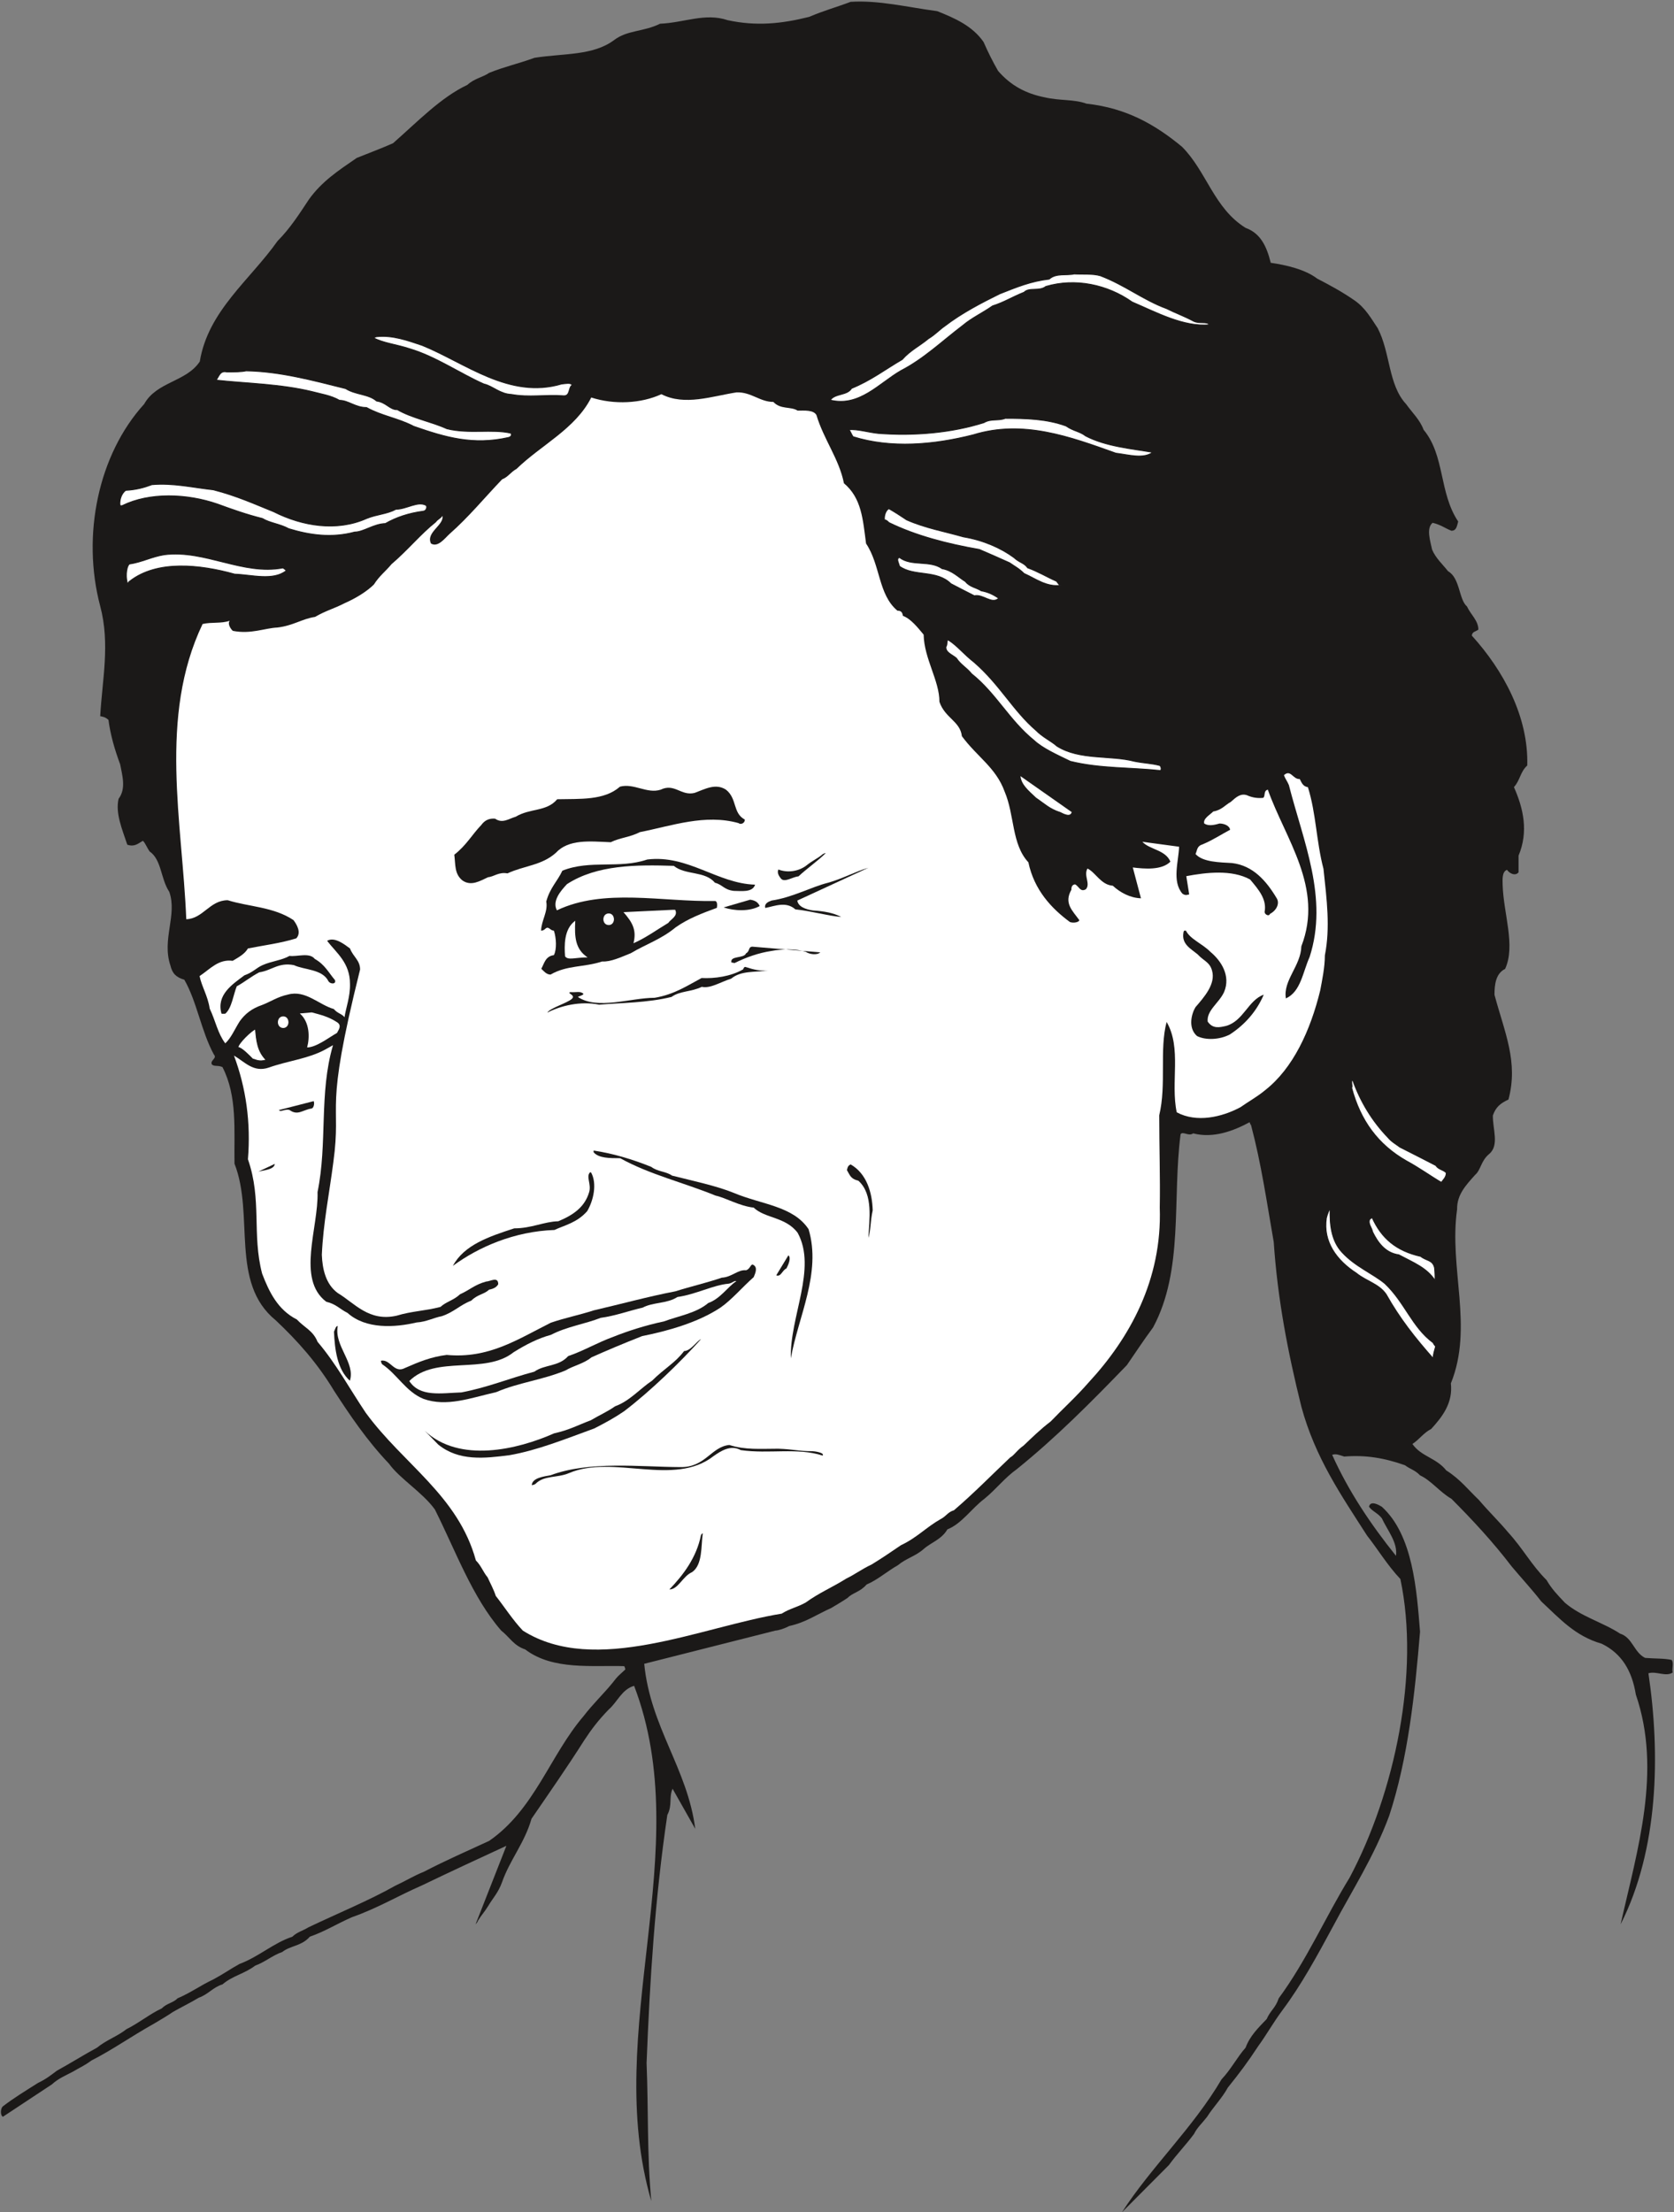 <svg xmlns="http://www.w3.org/2000/svg" xml:space="preserve" width="588.964" height="778.167" fill-rule="evenodd" stroke-linejoin="round" stroke-width="28.222" preserveAspectRatio="xMidYMid" version="1.2" viewBox="0 0 15583 20589"><rect x="0" y="0" width="15583" height="20589" fill="#808080" stroke="none"/><defs class="ClipPathGroup"><clipPath id="a" clipPathUnits="userSpaceOnUse"><path d="M0 0h15583v20589H0z"/></clipPath></defs><g class="SlideGroup"><g class="Slide" clip-path="url(#a)"><g class="Page"><g class="com.sun.star.drawing.ClosedBezierShape"><path fill="none" d="M9 14h15565v20579H9z" class="BoundingBox"/><path fill="#1B1918" d="M7919 17c265-16 521 49 806 87 165 66 327 137 431 287 41 94 84 180 135 269 117 135 257 211 434 246 140 33 272 16 389 59 376 41 643 198 889 401 229 229 297 572 592 755 138 50 196 170 234 325 140 20 320 61 432 147 127 66 234 124 348 203 102 71 153 165 216 259 119 229 97 526 264 706 59 82 130 148 163 239 200 241 142 584 322 854-12 45-17 86-63 86-59-23-99-56-175-74-64 51-18 181-5 249 33 80 99 138 149 202 112 63 99 262 176 328 35 76 106 132 106 215-22 18-58 18-61 56 293 323 529 755 516 1209-66 59-66 138-124 201 88 198 137 414 43 638v155c-31 40-89 7-107-23-51 17-41 101-41 142 8 267 122 564 23 780-86 43-99 142-99 241 94 351 224 625 130 975-76 36-117 69-145 148-3 127 63 279-36 360-76 64-76 148-129 193-89 99-170 186-168 320-78 552 155 1093-58 1621 20 180-76 307-183 424-71 36-112 99-175 140 81 117 223 129 315 246 129 81 205 181 304 275 94 111 181 193 270 299 144 158 216 303 360 447 49 84 99 135 171 211 152 130 355 183 513 287 116 36 129 175 233 226 94 8 176 3 247 19 23 30 0 79 10 117-64 43-150-15-226 7 112 755 94 1641-259 2337 155-691 386-1427 142-2138-36-221-130-382-318-474-248-71-391-234-563-394-84-109-188-221-275-325-170-223-363-432-561-630-107-61-188-170-292-218-48-51-94-58-140-94-195-69-368-97-566-81-49-16-77-28-112-16 152 338 356 643 594 940 18-124-81-239-132-350-38-49-89-64-119-107 13-63 94-15 119 0 292 264 325 782 356 1163-48 580-112 1180-287 1713-140 379-346 696-518 1021-155 287-300 554-475 788-87 117-148 228-226 335-98 150-179 257-283 386-54 99-135 180-193 272-51 66-92 99-122 160-77 104-158 185-234 290l-437 439c272-422 663-787 927-1237 89-94 145-206 224-295 40-109 118-185 196-266 36-82 84-105 112-193 259-351 434-755 660-1123 422-793 656-1910 473-2780-122-129-211-279-310-404-239-373-483-724-612-1201-127-511-221-1001-257-1532-66-378-116-729-211-1087-11-13-13-28-13-28-150 81-338 153-526 104-41 31-96-23-117 8-79 604 31 1265-256 1798-94 127-163 234-244 351-338 350-661 675-1024 968-114 81-193 187-302 276-122 92-211 232-345 285-54 94-153 122-221 183-77 68-163 86-239 150-102 58-193 139-292 180-61 71-130 76-176 124-53 36-111 69-152 94-142 64-239 135-391 168-48 25-99 41-130 43l-1221 309c58 591 403 975 475 1536l-211-373c-36 81 0 152-49 244-116 785-162 1531-193 2309 18 442 3 845 44 1285-463-1585 424-3267-160-4796-115 33-155 150-237 221-96 99-160 183-228 287-160 252-318 478-490 729-66 229-201 381-275 592-35 97-84 145-129 221-31 51-64 86-94 135-5 17-18 28-23 35l287-731c-264 122-521 241-785 368-227 99-410 211-654 297-145 64-246 130-391 181-76 88-183 83-256 142-94 33-160 94-252 127-99 76-211 94-305 175-86 25-134 94-221 124-84 51-162 87-241 133-63 43-122 76-180 111-209 117-384 242-579 341-59 45-122 73-173 104-66 35-135 63-193 117l-457 302c-27-15-22-79 0-97 101-78 215-147 327-218 76-36 122-74 176-114 129-71 251-148 373-214 89-73 188-104 274-172 122-61 219-143 328-193 48-49 112-54 147-94 127-54 208-117 333-176 99-53 162-99 244-144 180-67 317-196 493-254 40-41 99-56 149-87 270-129 567-251 806-386 99-46 175-94 270-132 206-107 404-193 607-287 422-292 566-795 876-1158 94-122 188-209 274-315 54-69 41-51 117-122 0-13-10-31-10-31-292-10-665 41-922-156-107-35-147-116-223-175-270-310-427-749-618-1128-116-160-328-287-427-426-206-216-364-452-511-678-155-257-338-463-543-656-430-350-196-980-384-1458-5-312 28-627-112-899-45-20-76-2-99-25-18-41 54-54 18-94-117-216-157-491-274-694-77-23-112-58-130-134-81-242 66-468-10-684-81-122-71-299-183-376-28-40-41-81-63-99-46 26-77 59-145 36-48-145-112-292-81-427 73-96 33-221 15-320-54-145-92-282-109-414-26-25-49-30-77-35 18-333 94-673 0-1024-175-661-17-1413 409-1881 117-210 391-205 518-396 77-472 468-759 724-1122 117-117 206-257 292-387 120-167 270-266 445-386 124-50 223-86 338-137 228-200 445-427 692-543 63-59 144-71 203-112 147-59 259-81 422-140 274-43 543-18 741-165 122-94 275-76 427-152 229-10 419-104 630-33 269 58 503 33 759-31 135-58 257-91 386-140Z"/></g><g class="com.sun.star.drawing.ClosedBezierShape"><path fill="none" d="M1016 167h13074v13251H1016z" class="BoundingBox"/><path fill="#1B1918" d="M7920 167c264-4 516 28 790 81 117 54 244 82 325 183 180 252 269 582 630 625 277 76 592 58 848 163 89 50 176 81 244 129 61 59 138 76 171 158 176 193 257 436 463 612 35 40 86 63 127 99 99 12 99 106 119 198 0 48 18 84 28 117 35 0 63 66 99 48 157-36 300 81 437 132 112 66 213 89 300 188 76 36 111 117 157 165 81 104 86 252 135 366 45 354 320 562 444 837 99 147 23 332 127 467-46 13-127-46-170 0-104 122-5 305 18 450 76 129 223 218 236 386 20 94 96 152 99 238-8 3-53 31-36 61 244 374 577 712 577 1220-63 81-127 180-127 297 132 152 94 376 53 561-2 23-17 41-17 41-31 0-82-10-94 23-135 350 190 825-89 1082-94 378 175 683 89 1029-99 51-140 117-165 231 60 219-36 445-176 562-238 299-76 785-150 1140 163 302-43 625-48 912-46 114-112 191-175 262-92 104-211 111-325 144-183 23-376 82-526 0-218-449-241-967-305-1417-63-548-221-1077-251-1595 188-142 338-377 449-562 82-188 112-351 158-544 147-561 53-1120-46-1671-35-145-13-310-129-391-163-33-303-135-463-87-23 5-38 28-38 28 38 54 0 102-35 140-94 20-216-10-270 71-116 163-396 104-543 175-23 41 12 66 30 71 115 33 193 59 244 153-206 86-463-43-694-31-3 71 78 145 139 206 36 18 74 18 92 51-59 41-186-10-262 30l31 193c-165-22-206-182-341-251-58 51-94 94-111 163-46-13-64-54-115-31l-61 264c-94-152-127-350-233-490-56-211-51-437-181-584-81-252-322-346-414-579-216-186-183-541-305-795-5-115-116-150-167-198-193-110-219-338-282-542-18-83-99-129-92-228 11-107-53-170-20-269-74-54-132-99-162-193-59-226-206-445-221-671-36 0-72-8-94-48-193 0-422-69-597-163-310-81-643 89-950-5-188 56-374 94-549 18-48 18-89-25-119 0-5 127-115 175-181 251-198 155-360 326-548 460-140 107-262 252-369 368-17-35 54-71 18-111-45-51-95-18-118 7-104 87-193 176-282 234-81 94-185 173-256 279-127 135-257 262-391 356-76 48-132 99-221 124-247 82-450 173-696 204h-59c18-36 82-71 64-112-20-64-81-53-114-41-160 104-374 18-508 117-310 671-259 1461-216 2172-99-82-107-257-275-267 23-282 0-571-101-848 0-115 23-226-74-270 74-383 20-756-48-1155-139-577 112-1146 449-1542 49-51 99-86 135-127 89-23 112-84 193-99 127-66 145-207 208-311 94-287 287-439 458-665 68-79 139-160 203-234 94-137 175-264 269-391 94-120 206-242 333-323 117-71 223-99 350-152 198-71 297-257 422-363 129-100 252-191 382-285 249-122 546-198 820-251 224 28 389-87 562-145 117-120 292-81 452-158 559-17 1138 132 1628-147Z"/></g><g class="com.sun.star.drawing.ClosedBezierShape"><path fill="none" d="M1641 3652h10720v11703H1641z" class="BoundingBox"/><path fill="#FFF" d="M6858 3652c135-4 216 89 341 89 68 73 162 40 226 81 63 0 147-8 175 41 68 228 211 408 256 635 165 139 176 335 206 561 135 201 112 475 292 625 36 0 46 17 51 48 76 28 142 114 193 175 5 226 147 427 147 625 51 152 193 180 209 320 142 193 317 292 398 516 94 221 64 490 221 658 54 259 217 431 387 556 36 13 87 0 87-18-64-89-145-157-74-282 0-33 10-46 33-51 36 13 48 77 102 46 46-51-23-127 15-193 76 36 125 152 236 160 69 64 163 114 262 117l-76-287c106 13 269 28 350-54-46-111-193-111-261-185l342 46c-5 139-68 322 31 437 33 23 51 7 63 7l-27-170c185-35 424-63 594 31 81 96 157 185 135 302 0 23 40 46 50 18 61-31 94-99 61-148-94-157-218-302-414-325-112-7-272-7-340-84 18-38 10-73 68-91 97-41 176-94 254-135-7-40-58-58-99-58-61 18-106 23-142 0-13-46 54-81 84-112 79-13 114-63 163-89 50-45 91-81 149-63 54 25 107 30 153 25 23-18 0-66 43-76 163 460 523 912 312 1458-5 183-172 317-144 485 139-63 157-244 221-386 177-549-59-1074-193-1600-16-38-33-56-46-92 63-58 84 41 147 36 18 33 28 68 76 76 77 244 77 500 145 760 31 289 64 546 13 805 0 111-26 233-43 325-92 377-254 727-513 930-77 64-158 107-229 158-175 94-409 147-594 48-59-277 48-597-94-841-69 257 0 582-69 869 0 292 10 584 5 859 23 673-282 1216-660 1625-122 140-239 244-356 366-94 71-176 152-252 224-64 45-82 86-125 111-167 158-338 333-523 491-58 17-71 55-122 81-135 76-223 175-371 244-96 66-190 129-274 180-92 43-158 94-234 130-132 83-256 134-378 223-82 46-153 58-224 104-752 122-1735 584-2410 158-94-99-175-226-252-323-17-56-58-132-76-173-41-48-58-106-109-157-166-605-674-894-1025-1374-152-226-274-455-449-661-41-104-122-132-193-208-176-89-257-254-323-427-96-368 0-685-132-1064 28-343-18-665-130-965 100 58 181 160 323 112 180-64 368-82 526-168l73-41c-132 450-50 910-144 1367 10 333-198 810 81 1021 94 23 122 66 198 104 170 153 440 137 643 89 89-5 165-46 233-58 112-36 171-105 276-145 58-59 122-59 165-102 51-10 73-28 86-51 0-76-76-25-112-25-109 30-149 76-244 119-59 56-130 69-181 117-142 38-264 38-409 82-259 58-391-117-548-211-112-82-143-224-148-356 13-295 69-566 107-861 81-594-94-419 249-1794 0-87-64-117-94-196-51-38-145-112-213-71 86 112 213 203 213 401 3 117-38 224-51 310-25-33-66-35-99-76-142-41-264-180-427-135-99 21-162 67-241 97-96 33-157 81-208 151-48 76-81 157-135 206-71-94-89-206-145-324-17-117-76-208-94-302 99-66 176-160 308-142 61-36 112-64 142-115 150-30 302-48 450-94 50-53 5-129-26-170-185-124-419-124-612-185-168 0-229 172-386 177-36-899-261-1884 152-2748 89-20 171-2 252-30-23 30 13 81 30 94 168 33 297-26 414-31 150-18 229-81 351-99 99-58 175-76 274-127 109-48 211-112 274-175 51-81 112-125 163-188 158-135 274-280 414-391 20-28 43-31 61-59 15 87-157 153-107 257 66 40 130-51 176-92 176-155 323-335 486-505 58-23 81-69 134-97 229-223 549-373 696-665 214 69 465 56 653-31 216 112 473 18 701-17Z"/></g><g class="com.sun.star.drawing.ClosedBezierShape"><path fill="none" d="M4229 7315h2706v907H4229z" class="BoundingBox"/><path fill="#1B1918" d="M5771 7322c130-35 252 69 379 28 130-63 189 61 316 30 96-35 195-93 292-30 106 84 61 217 175 278 3 33-38 51-58 33-313-87-619 25-918 84-99 50-181 50-272 94-193-8-391-31-511 99-132 118-293 118-450 191-81-15-127 31-181 36-76 35-157 86-238 30-76-61-64-147-76-240 109-83 170-193 251-276 33-46 76-64 129-59 69 48 127 0 191-18 136-82 288-45 387-163 211-5 437 13 584-117Z"/></g><g class="com.sun.star.drawing.ClosedBezierShape"><path fill="none" d="M4319 7385h2470v750H4319z" class="BoundingBox"/><path fill="#1B1918" d="M5833 7386c152 17 279 88 439 22 157 140 356-75 483 26 5 51 48 86 25 122-175 0-368 29-544 54-76 23-111 23-175 51-142 0-228 99-345 89-182 58-382-59-514 91-99 13-117 76-193 99-206 108-440 108-630 194-75-18-59-117-59-150 92-100 145-257 285-288 193 36 299-116 480-111 117-113 279-100 424-83 143-17 225-94 324-116Z"/></g><g class="com.sun.star.drawing.ClosedBezierShape"><path fill="none" d="M7241 7940h448v253h-448z" class="BoundingBox"/><path fill="#1B1918" d="M7687 7940c-71 71-181 148-253 216-63 8-134 64-167 18-18-23-35-53-21-81 84 33 188 18 260-37 59-48 110-68 153-106 18-10 28-10 28-10Z"/></g><g class="com.sun.star.drawing.ClosedBezierShape"><path fill="none" d="M5036 7995h1994v1078H5036z" class="BoundingBox"/><path fill="#1B1918" d="M6025 8000c379-47 653 224 1004 234-23 76-132 58-198 58-92-10-104-58-176-76-93-112-274-68-383-157-346-11-715-11-994 170-59 63-140 157-94 244 437-209 981-77 1471-87 23 0 23 41 18 64-132 48-269 100-383 181-135 112-283 160-418 241-91 36-185 82-267 77-170 56-327 33-480 122-40 0-66-36-86-54 28-51 38-117 117-127 28-53 23-160 0-228-36 0-48-46-79-18-18 18-33 18-40 18 2-94 66-177 48-271 35-129 104-188 150-287 259-104 528-15 790-104Z"/></g><g class="com.sun.star.drawing.ClosedBezierShape"><path fill="none" d="M7122 8077h963v459h-963z" class="BoundingBox"/><path fill="#1B1918" d="m8083 8077-661 305c8 56 76 82 145 92 106 7 193 23 264 61-140-13-269-54-427-71-87-77-191-31-280-13-12-41 30-59 58-69 199-30 364-125 527-166 141-40 252-104 374-139Z"/></g><g class="com.sun.star.drawing.ClosedBezierShape"><path fill="none" d="M6736 8374h337v99h-337z" class="BoundingBox"/><path fill="#1B1918" d="M6983 8374c35 5 71 17 89 59-94 53-237 46-336 13l247-72Z"/></g><g class="com.sun.star.drawing.ClosedBezierShape"><path fill="none" d="M5804 8468h490v312h-490z" class="BoundingBox"/><path fill="#FFF" d="M6262 8468h23c30 58-41 87-64 122-107 64-217 144-324 189 31-123-10-194-93-289l458-22Z"/></g><g class="com.sun.star.drawing.ClosedBezierShape"><path fill="none" d="M1671 8480h1013v534H1671z" class="BoundingBox"/><path fill="#1B1918" d="M2068 8481c117 5 251 35 364 48 104 33 221 38 251 133-116 35-236 84-371 81-79 36-105 84-176 112-15 5-28 23-28 23-144-41-194 120-338 135-99-28-49-153-99-204 5-99 58-157 149-175 113-18 149-113 248-153Z"/></g><g class="com.sun.star.drawing.ClosedBezierShape"><path fill="none" d="M5397 8480h464v438h-464z" class="BoundingBox"/><path fill="#1B1918" d="M5696 8481c28 0 87-4 87 28 61 89 99 219 61 313-61 33-125 69-202 69-45 18-86 35-117 18-64-23-82-82-110-130-2-82-17-159-17-212 22-28 53-33 86-46 0 66-18 182 31 258 46 58 94 81 145 76 95-58 85-212 59-285-13-36-41-49-33-79 0-5 10-10 10-10Z"/></g><g class="com.sun.star.drawing.ClosedBezierShape"><path fill="none" d="M5256 8570h216v353h-216z" class="BoundingBox"/><path fill="#FFF" d="M5355 8570c-8 152 0 265 115 341-115 0-182 30-210-10-7-97-12-255 95-331Z"/></g><g class="com.sun.star.drawing.ClosedBezierShape"><path fill="none" d="M11014 8660h752v1012h-752z" class="BoundingBox"/><path fill="#1B1918" d="M11039 8661c40 81 152 121 228 198 99 82 192 222 128 374-46 102-163 170-153 275 48 71 112 54 171 41 163-46 206-240 351-291-64 150-171 276-315 370-95 50-225 56-306 15-87-76-51-208-15-268 81-94 190-216 155-340-21-81-82-94-133-151-63-53-151-94-134-201 5-32 13-17 23-22Z"/></g><g class="com.sun.star.drawing.ClosedBezierShape"><path fill="none" d="M6808 8811h830v155h-830z" class="BoundingBox"/><path fill="#1B1918" d="m7002 8811 634 53c-31 29-102 18-135-5-94-31-224-26-319-8-121 18-238 60-345 113-15-5-28-5-28-5-17-66 117-36 135-85 40-23 18-58 58-63Z"/></g><g class="com.sun.star.drawing.ClosedBezierShape"><path fill="none" d="M2052 8891h1070v547H2052z" class="BoundingBox"/><path fill="#1B1918" d="M2695 8897c69 10 186-35 235 28 94 53 127 125 188 197 15 40-44 40-61 10-56-113-227-104-321-149-145-28-206 50-323 67-79 41-138 92-209 130-31 74-46 204-107 255-18 2-35 0-35 0-50-176 101-273 213-357 80-28 110-69 169-95 86-38 180-45 251-86Z"/></g><g class="com.sun.star.drawing.ClosedBezierShape"><path fill="none" d="M5095 9000h2057v427H5095z" class="BoundingBox"/><path fill="#1B1918" d="M6953 9004c54 18 122 36 198 28-127 20-251 0-345 77-99 31-194 94-273 76-101 49-201 36-282 94-221 55-472 55-674 72-175-36-361 11-482 74 22-41 190-91 228-128 41-36-53-53-13-63 51 5 94-13 122 17-12 16-30 16-53 28 183 123 491 8 715 8 185-31 310-117 437-184 117 6 270-13 387-81 12-35 25-18 35-18Z"/></g><g class="com.sun.star.drawing.ClosedBezierShape"><path fill="none" d="M2791 9423h373v327h-373z" class="BoundingBox"/><path fill="#FFF" d="M2902 9423c75 20 154 38 235 91 46 30 18 66 0 100-76 43-194 135-278 135 25-92 25-235-68-316l111-10Z"/></g><g class="com.sun.star.drawing.ClosedBezierShape"><path fill="none" d="M2430 9441h388v395h-388z" class="BoundingBox"/><path fill="#1B1918" d="M2706 9441c54 0 95 96 105 153 0 66 23 148-28 189-95 5-153 71-235 46-64-28-95-64-112-116-5-76-22-176 40-196 8-5 28-5 28-5 0 95 32 225 121 261 56 0 105-31 100-67 10-87-27-194-67-240 7-8 30-25 48-25Z"/></g><g class="com.sun.star.drawing.ClosedBezierShape"><path fill="none" d="M2596 10248h329v109h-329z" class="BoundingBox"/><path fill="#1B1918" d="M2920 10249c10 22 0 69-23 69-82 14-125 68-201 14-42-14-83 23-100 0l324-83Z"/></g><g class="com.sun.star.drawing.ClosedBezierShape"><path fill="none" d="M5525 10709h2039v1935H5525z" class="BoundingBox"/><path fill="#1B1918" d="M5527 10709c180 27 360 81 536 152 61 46 137 41 193 81 188 48 412 94 580 163 256 107 548 120 691 336 122 409-99 819-165 1202-13-383 246-836 63-1169-114-150-302-132-409-234-134-15-261-92-355-112-299-122-614-196-888-348-99 0-198 0-246-54-4-12 0-17 0-17Z"/></g><g class="com.sun.star.drawing.ClosedBezierShape"><path fill="none" d="M2405 10832h155v74h-155z" class="BoundingBox"/><path fill="#1B1918" d="M2558 10833c-5 54-105 59-153 72l153-72Z"/></g><g class="com.sun.star.drawing.ClosedBezierShape"><path fill="none" d="M7884 10838h241v685h-241z" class="BoundingBox"/><path fill="#1B1918" d="M7919 10838c149 86 200 261 205 427-23 104-18 188-40 257 7-168 48-405-93-532-72-18-77-48-107-99 7-31 12-43 35-53Z"/></g><g class="com.sun.star.drawing.ClosedBezierShape"><path fill="none" d="M4215 10912h1318v871H4215z" class="BoundingBox"/><path fill="#1B1918" d="M5502 10912c58 104 23 262-36 361-94 107-208 130-305 175-374 13-707 159-945 334 104-195 337-273 571-349 161 0 278-63 410-66 140-58 246-132 287-270 23-74-31-145 8-185h10Z"/></g><g class="com.sun.star.drawing.ClosedBezierShape"><path fill="none" d="M7722 2545h3544v1196H7722z" class="BoundingBox"/><path fill="#FFF" d="M10000 2550c71 5 170-5 244 17 229 87 399 226 615 305 81 41 162 69 251 117 54 28 127 0 148 33-237 25-498-117-719-211-229-162-529-226-803-145-63 49-155 5-203 54-113 45-187 94-293 127-94 66-193 111-275 180-205 156-363 311-579 423-203 117-386 340-657 274 45-64 157-41 198-109 185-76 315-178 472-269 71-82 168-130 244-194 61-36 101-82 152-117 158-122 351-221 511-300 162-64 290-117 461-137 63-58 162-31 233-48Z"/><path fill="none" stroke="#1B1918" stroke-linecap="square" stroke-linejoin="miter" stroke-width="8" d="M10000 2550c71 5 170-5 244 17 229 87 399 226 615 305 81 41 162 69 251 117 54 28 127 0 148 33-237 25-498-117-719-211-229-162-529-226-803-145-63 49-155 5-203 54-113 45-187 94-293 127-94 66-193 111-275 180-205 156-363 311-579 423-203 117-386 340-657 274 45-64 157-41 198-109 185-76 315-178 472-269 71-82 168-130 244-194 61-36 101-82 152-117 158-122 351-221 511-300 162-64 290-117 461-137 63-58 162-31 233-48Z"/></g><g class="com.sun.star.drawing.ClosedBezierShape"><path fill="none" d="M3461 3127h1873v564H3461z" class="BoundingBox"/><path fill="#FFF" d="M3504 3134c148-17 293 36 427 81 401 163 811 504 1297 359 35-2 83-17 99 11-38 17-16 99-77 99-172-13-325 17-490-13-109-5-173-79-256-97-227-101-446-255-690-328-124-41-251-54-337-102 5 0 10-5 27-10Z"/><path fill="none" stroke="#1B1918" stroke-linecap="square" stroke-linejoin="miter" stroke-width="8" d="M3504 3134c148-17 293 36 427 81 401 163 811 504 1297 359 35-2 83-17 99 11-38 17-16 99-77 99-172-13-325 17-490-13-109-5-173-79-256-97-227-101-446-255-690-328-124-41-251-54-337-102 5 0 10-5 27-10Z"/></g><g class="com.sun.star.drawing.ClosedBezierShape"><path fill="none" d="M2004 3447h2762v660H2004z" class="BoundingBox"/><path fill="#FFF" d="M2291 3452c310 5 612 86 927 165 89 58 214 50 288 116 89 11 124 83 193 80 135 79 318 112 462 178 209 51 419 0 595 41 12 17 0 35-23 40-328 74-584 0-882-104-144-76-297-96-439-175-105 0-169-67-252-67-79-46-173-59-254-81-293-72-625-77-894-107 27-33 35-91 99-76 76 0 132 0 180-10Z"/><path fill="none" stroke="#1B1918" stroke-linecap="square" stroke-linejoin="miter" stroke-width="8" d="M2291 3452c310 5 612 86 927 165 89 58 214 50 288 116 89 11 124 83 193 80 135 79 318 112 462 178 209 51 419 0 595 41 12 17 0 35-23 40-328 74-584 0-882-104-144-76-297-96-439-175-105 0-169-67-252-67-79-46-173-59-254-81-293-72-625-77-894-107 27-33 35-91 99-76 76 0 132 0 180-10Z"/></g><g class="com.sun.star.drawing.ClosedBezierShape"><path fill="none" d="M7892 3890h2849v360H7892z" class="BoundingBox"/><path fill="#FFF" d="M9358 3894c193 0 386 5 566 71 64 46 130 51 181 92 188 99 434 120 625 153-87 64-221 23-343 8-427-153-864-314-1327-171-369 94-765 128-1118 18-18-23-23-49-40-66 88-5 177 25 274 35 335 26 683-5 983-100 68-40 129-13 199-40Z"/><path fill="none" stroke="#1B1918" stroke-linecap="square" stroke-linejoin="miter" stroke-width="8" d="M9358 3894c193 0 386 5 566 71 64 46 130 51 181 92 188 99 434 120 625 153-87 64-221 23-343 8-427-153-864-314-1327-171-369 94-765 128-1118 18-18-23-23-49-40-66 88-5 177 25 274 35 335 26 683-5 983-100 68-40 129-13 199-40Z"/></g><g class="com.sun.star.drawing.ClosedBezierShape"><path fill="none" d="M1112 4503h2866v486H1112z" class="BoundingBox"/><path fill="#FFF" d="M1414 4511c198-17 379 27 572 48 218 56 386 133 562 204 269 136 589 186 864 63 99-40 188-40 274-86 99 0 206-81 282-35 10 17 0 50-28 53-137 18-254 58-353 115-109 3-203 79-285 79-216 58-421 28-614-31-82-45-177-53-245-95-142-35-287-86-417-134-289-100-635-110-886 13-8 5-23 0-23 0-7-54 15-113 53-141 97-5 173-26 244-53Z"/><path fill="none" stroke="#1B1918" stroke-linecap="square" stroke-linejoin="miter" stroke-width="8" d="M1414 4511c198-17 379 27 572 48 218 56 386 133 562 204 269 136 589 186 864 63 99-40 188-40 274-86 99 0 206-81 282-35 10 17 0 50-28 53-137 18-254 58-353 115-109 3-203 79-285 79-216 58-421 28-614-31-82-45-177-53-245-95-142-35-287-86-417-134-289-100-635-110-886 13-8 5-23 0-23 0-7-54 15-113 53-141 97-5 173-26 244-53Z"/></g><g class="com.sun.star.drawing.ClosedBezierShape"><path fill="none" d="M8229 4730h1649v726H8229z" class="BoundingBox"/><path fill="#FFF" d="M8275 4735c48 27 112 68 165 104 175 77 350 107 528 158 184 31 347 102 471 193 51 48 94 48 127 95 99 36 170 81 269 125 18 22 23 38 41 38-135 17-229-59-343-110-48-48-96-72-135-100-106-48-182-81-282-124-293-51-590-127-841-250-18-18-28-25-41-25-7-36 13-94 41-104Z"/><path fill="none" stroke="#1B1918" stroke-linecap="square" stroke-linejoin="miter" stroke-width="8" d="M8275 4735c48 27 112 68 165 104 175 77 350 107 528 158 184 31 347 102 471 193 51 48 94 48 127 95 99 36 170 81 269 125 18 22 23 38 41 38-135 17-229-59-343-110-48-48-96-72-135-100-106-48-182-81-282-124-293-51-590-127-841-250-18-18-28-25-41-25-7-36 13-94 41-104Z"/></g><g class="com.sun.star.drawing.ClosedBezierShape"><path fill="none" d="M1172 5153h1500v303H1172z" class="BoundingBox"/><path fill="#FFF" d="M1531 5163c378-47 730 194 1103 123 21 13 31 25 31 25-122 98-323 38-480 33-326-91-723-133-977 65-15 7-18 30-18 30-21-51-19-153 13-189 117-17 211-69 328-87Z"/><path fill="none" stroke="#1B1918" stroke-linecap="square" stroke-linejoin="miter" stroke-width="8" d="M1531 5163c378-47 730 194 1103 123 21 13 31 25 31 25-122 98-323 38-480 33-326-91-723-133-977 65-15 7-18 30-18 30-21-51-19-153 13-189 117-17 211-69 328-87Z"/></g><g class="com.sun.star.drawing.ClosedBezierShape"><path fill="none" d="M8353 5184h952v409h-952z" class="BoundingBox"/><path fill="#FFF" d="M8373 5189c112 86 282 22 397 104 95 17 153 81 217 120 40 51 101 56 147 86 69 13 112 36 163 69-64 61-145-41-227-23-83-41-147-76-218-112-133-133-344-64-479-163-5-28-34-71 0-81Z"/><path fill="none" stroke="#1B1918" stroke-linecap="square" stroke-linejoin="miter" stroke-width="8" d="M8373 5189c112 86 282 22 397 104 95 17 153 81 217 120 40 51 101 56 147 86 69 13 112 36 163 69-64 61-145-41-227-23-83-41-147-76-218-112-133-133-344-64-479-163-5-28-34-71 0-81Z"/></g><g class="com.sun.star.drawing.ClosedBezierShape"><path fill="none" d="M8802 5954h2013v1224H8802z" class="BoundingBox"/><path fill="#FFF" d="M8834 5961c81 53 140 130 234 203 239 207 363 451 576 634 61 63 143 100 194 146 211 134 498 83 722 142 91 18 155 18 233 38 11 2 23 30 11 48-275-30-567-18-841-86-125-61-258-120-339-196-229-186-353-438-579-618-48-59-104-87-142-146-41-35-103-53-97-107 18-22 0-75 28-58Z"/><path fill="none" stroke="#1B1918" stroke-linecap="square" stroke-linejoin="miter" stroke-width="8" d="M8834 5961c81 53 140 130 234 203 239 207 363 451 576 634 61 63 143 100 194 146 211 134 498 83 722 142 91 18 155 18 233 38 11 2 23 30 11 48-275-30-567-18-841-86-125-61-258-120-339-196-229-186-353-438-579-618-48-59-104-87-142-146-41-35-103-53-97-107 18-22 0-75 28-58Z"/></g><g class="com.sun.star.drawing.ClosedBezierShape"><path fill="none" d="M9490 7207h497v387h-497z" class="BoundingBox"/><path fill="#FFF" d="m9495 7216 486 341c-13 56-77 23-112 5-99-31-151-84-227-135-76-72-142-125-147-211Z"/><path fill="none" stroke="#1B1918" stroke-linecap="square" stroke-linejoin="miter" stroke-width="8" d="m9495 7216 486 341c-13 56-77 23-112 5-99-31-151-84-227-135-76-72-142-125-147-211Z"/></g><g class="com.sun.star.drawing.ClosedBezierShape"><path fill="none" d="M12578 10052h891v960h-891z" class="BoundingBox"/><path fill="#FFF" d="M12593 10056c71 198 180 379 328 532 33 40 81 66 110 89 117 58 241 123 335 171 23 38 69 38 97 68 0 41-28 64-46 89-99-58-203-134-325-200-265-151-428-375-509-678 10-23-12-75 10-71Z"/><path fill="none" stroke="#1B1918" stroke-linecap="square" stroke-linejoin="miter" stroke-width="8" d="M12593 10056c71 198 180 379 328 532 33 40 81 66 110 89 117 58 241 123 335 171 23 38 69 38 97 68 0 41-28 64-46 89-99-58-203-134-325-200-265-151-428-375-509-678 10-23-12-75 10-71Z"/></g><g class="com.sun.star.drawing.ClosedBezierShape"><path fill="none" d="M12337 11247h1033v1408h-1033z" class="BoundingBox"/><path fill="#FFF" d="M12382 11252c-5 140 10 297 112 405 122 132 279 193 397 289 188 178 252 405 450 552 7 18 23 33 23 33-10 39-23 72-23 112-170-193-310-369-437-595-67-99-184-122-278-198-185-120-311-293-279-512 7-33 30-90 35-86Z"/><path fill="none" stroke="#1B1918" stroke-linecap="square" stroke-linejoin="miter" stroke-width="8" d="M12382 11252c-5 140 10 297 112 405 122 132 279 193 397 289 188 178 252 405 450 552 7 18 23 33 23 33-10 39-23 72-23 112-170-193-310-369-437-595-67-99-184-122-278-198-185-120-311-293-279-512 7-33 30-90 35-86Z"/></g><g class="com.sun.star.drawing.ClosedBezierShape"><path fill="none" d="M12742 11327h623v606h-623z" class="BoundingBox"/><path fill="#FFF" d="M12773 11333c87 193 225 310 452 361 53 43 112 31 129 107 5 48 5 86 5 117-76-117-194-163-338-239-131-18-199-123-243-212-10-46-44-76-28-117 13-12 23-17 23-17Z"/><path fill="none" stroke="#1B1918" stroke-linecap="square" stroke-linejoin="miter" stroke-width="8" d="M12773 11333c87 193 225 310 452 361 53 43 112 31 129 107 5 48 5 86 5 117-76-117-194-163-338-239-131-18-199-123-243-212-10-46-44-76-28-117 13-12 23-17 23-17Z"/></g><g class="com.sun.star.drawing.ClosedBezierShape"><path fill="none" d="M7226 11684h126v191h-126z" class="BoundingBox"/><path fill="#1B1918" d="M7339 11684c28 22 0 88-18 122-41 18-51 82-95 64l113-186Z"/></g><g class="com.sun.star.drawing.ClosedBezierShape"><path fill="none" d="M3546 11770h3492v1282H3546z" class="BoundingBox"/><path fill="#1B1918" d="M7016 11775c36 23 18 71 0 112-104 91-203 210-310 284-211 140-495 218-729 265-175 69-332 135-472 198-71 59-165 76-242 122-216 89-437 112-643 201-244 56-462 140-678 63-163-66-244-228-384-322-12-15-12-33-12-33 88-18 121 122 223 68 132-58 244-104 389-122 391 36 655-142 970-300 135-46 257-69 400-115 251-58 508-129 759-177 145-46 292-79 432-127 94-5 150-77 226-69 43-13 43-70 71-48Z"/></g><g class="com.sun.star.drawing.ClosedBezierShape"><path fill="none" d="M3810 11923h3045v1048H3810z" class="BoundingBox"/><path fill="#FFF" d="M6854 11925c-81 53-147 162-261 203-112 95-277 120-412 171-173 36-349 94-468 142-155 56-279 132-424 181-89 100-219 76-315 145-247 66-428 145-679 193-188 6-386 46-485-106 246-245 706-56 971-268 114-71 226-129 348-162 147-77 322-102 462-158 135-18 264-66 391-95 99-53 225-35 324-99 175-25 333-112 477-124 36-6 54-32 71-23Z"/></g><g class="com.sun.star.drawing.ClosedBezierShape"><path fill="none" d="M3108 12342h159v510h-159z" class="BoundingBox"/><path fill="#1B1918" d="M3144 12342c-35 186 166 341 113 509-118-104-141-293-148-456 12-26 17-53 35-53Z"/></g><g class="com.sun.star.drawing.ClosedBezierShape"><path fill="none" d="M3955 12464h2572v1105H3955z" class="BoundingBox"/><path fill="#1B1918" d="M6526 12464c-193 215-472 485-716 671-94 64-165 102-277 160-272 99-527 203-789 249-233 30-472 58-665-99-18-18-124-127-124-127 322 302 861 175 1203 23 141-31 220-76 342-122 81-48 157-81 226-130 135-48 234-166 345-239 112-112 216-166 297-275 64-2 117-94 158-111Z"/></g><g class="com.sun.star.drawing.ClosedBezierShape"><path fill="none" d="M4950 13449h2712v375H4950z" class="BoundingBox"/><path fill="#1B1918" d="M6789 13449c148 48 293 35 455 35 147 5 188 23 318 23 17 0 116 13 96 41-236-77-500-13-762-51-96-53-188 10-254 56-369 288-933-18-1345 158-114 48-233 18-314 102-18 10-33 10-33 10 5-69 116-81 175-92 360-135 833-78 1207-76 234 5 287-189 457-206Z"/></g><g class="com.sun.star.drawing.ClosedBezierShape"><path fill="none" d="M6230 14272h313v523h-313z" class="BoundingBox"/><path fill="#1B1918" d="M6542 14272c-17 116 0 293-100 361-86 37-129 161-211 161 130-135 253-298 294-505 7-17 17-17 17-17Z"/></g><g class="com.sun.star.drawing.ClosedBezierShape"><path fill="none" d="M2211 9572h276v308h-276z" class="BoundingBox"/><path fill="#FFF" d="M2378 9578c-35 10-163 134-163 171 33 0 110 81 138 109 20 0 53 30 125 8-82-82-90-179-100-288Z"/><path fill="none" stroke="#1B1918" stroke-linejoin="miter" stroke-width="8" d="M2378 9578c-35 10-163 134-163 171 33 0 110 81 138 109 20 0 53 30 125 8-82-82-90-179-100-288Z"/></g><g class="com.sun.star.drawing.ClosedBezierShape"><path fill="none" d="M2587 9460h100v109h-100z" class="BoundingBox"/><path fill="#FFF" d="M2637 9464c27 0 44 22 44 51 0 26-17 49-44 49-29 0-46-23-46-49 0-29 17-51 46-51Z"/><path fill="none" stroke="#FFF" stroke-linejoin="miter" stroke-width="8" d="M2637 9464c27 0 44 22 44 51 0 26-17 49-44 49-29 0-46-23-46-49 0-29 17-51 46-51Z"/></g><g class="com.sun.star.drawing.ClosedBezierShape"><path fill="none" d="M5617 8502h99v109h-99z" class="BoundingBox"/><path fill="#FFF" d="M5667 8506c27 0 44 22 44 51 0 26-17 49-44 49-29 0-46-23-46-49 0-29 17-51 46-51Z"/><path fill="none" stroke="#FFF" stroke-linejoin="miter" stroke-width="8" d="M5667 8506c27 0 44 22 44 51 0 26-17 49-44 49-29 0-46-23-46-49 0-29 17-51 46-51Z"/></g></g></g></g></svg>
